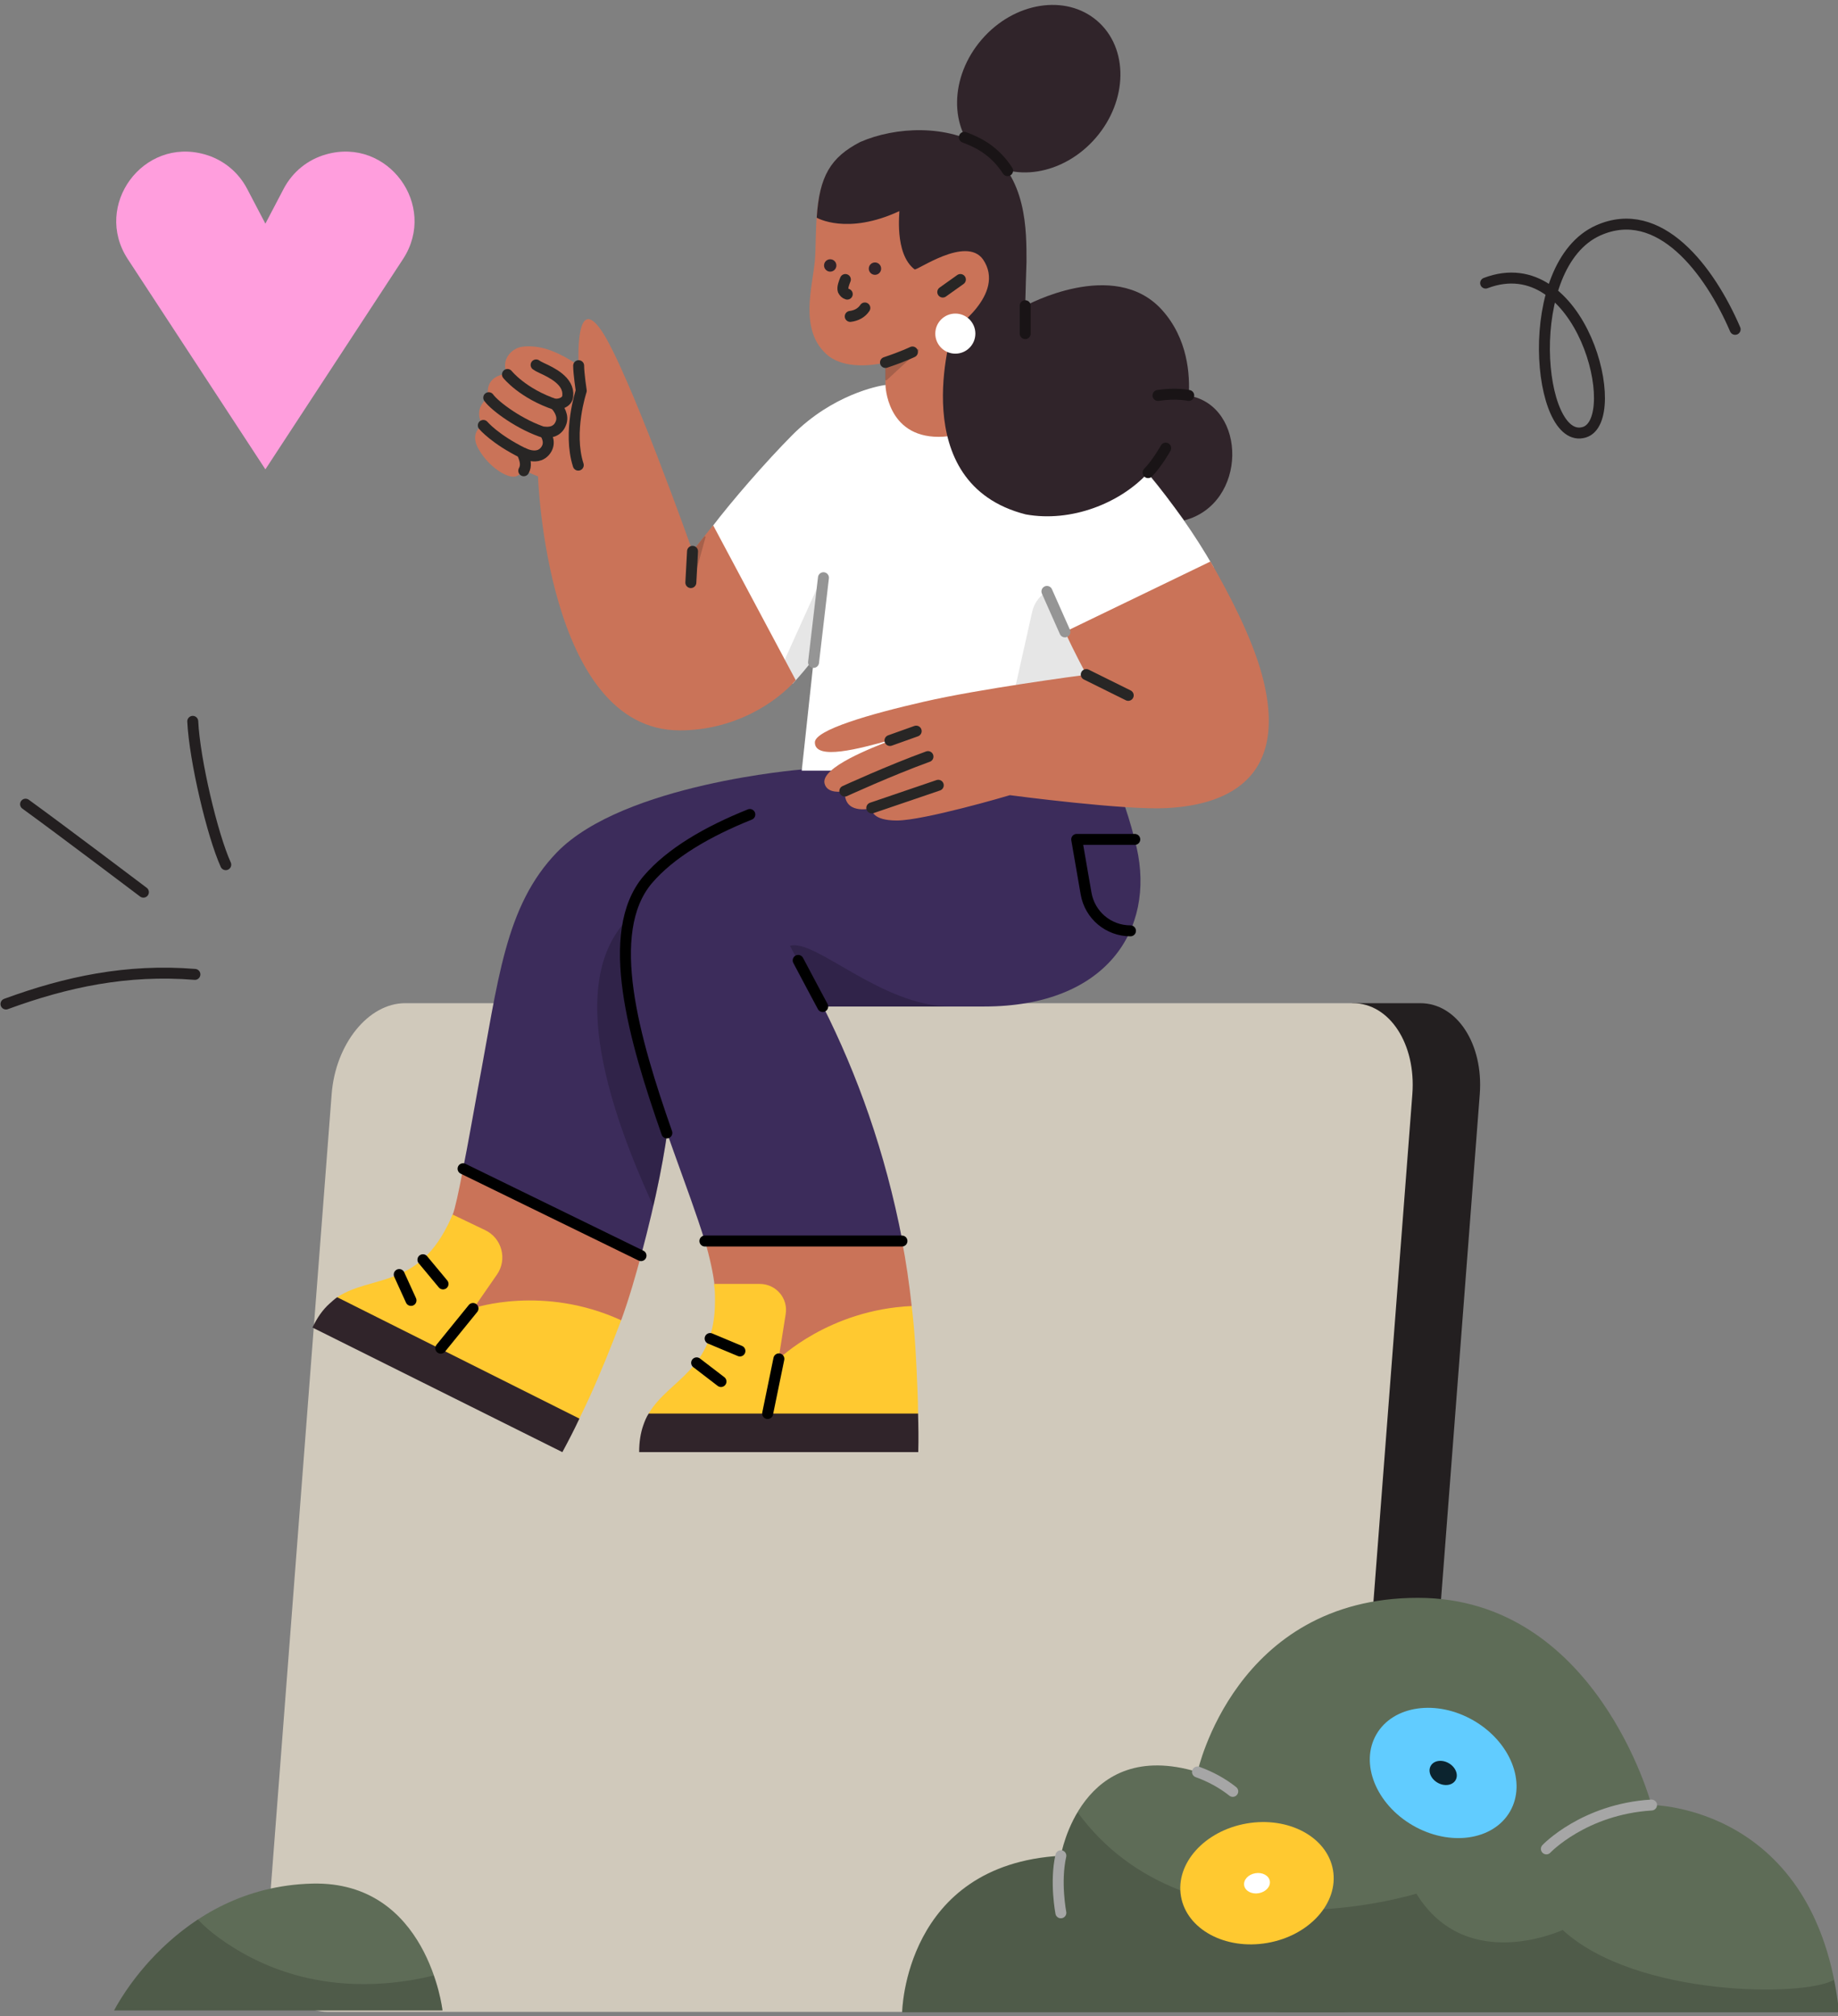 <svg width="258" height="283" viewBox="0 0 258 283" fill="none" xmlns="http://www.w3.org/2000/svg">
<rect x="0" y="0" width="258" height="283" fill="#808080" stroke="none"/>
<g clip-path="url(#clip0_1804_2882)">
<path d="M188.476 282.398H179.014L71.309 239.78C66.138 239.78 46.584 276.654 47.123 269.615L56.015 153.59C56.55 146.512 83.013 171.21 88.153 171.21L189.895 140.811H199.356C204.527 140.811 208.249 146.554 207.715 153.59L198.818 269.615C198.284 276.654 193.647 282.398 188.476 282.398Z" fill="#231F20"/>
<path d="M179.013 282.398H46.019C40.844 282.398 37.122 276.654 37.66 269.615L46.553 153.59C47.091 146.512 51.724 140.811 56.864 140.811H189.894C195.065 140.811 198.787 146.554 198.252 153.59L189.356 269.615C188.821 276.654 184.185 282.398 179.013 282.398Z" fill="#D0C9BB"/>
<path d="M126.636 282.442C126.636 282.442 126.947 261.716 148.912 260.478C148.912 260.478 151.695 243.773 168.093 248.721C168.093 248.721 173.352 224.28 199.031 224.28C224.09 224.28 231.826 253.361 231.826 253.361C231.826 253.361 255.029 253.361 258.15 282.442H126.636Z" fill="#5E6C57"/>
<path opacity="0.3" d="M198.812 265.799C198.812 265.799 166.947 275.76 151.261 254.384C149.408 257.475 148.912 260.508 148.912 260.508C126.947 261.746 126.636 282.473 126.636 282.473H258.15C257.966 280.866 257.751 279.347 257.439 277.894C253.325 280.339 229.596 280.308 219.358 270.904C219.358 270.874 205.867 277.244 198.812 265.799Z" fill="black" fill-opacity="0.53"/>
<path d="M168.092 248.721C169.888 249.37 171.556 250.266 173.041 251.443" stroke="#A6A6A6" stroke-width="1.538" stroke-linecap="round" stroke-linejoin="round"/>
<path d="M148.912 260.478C148.078 264.157 148.912 268.49 148.912 268.49" stroke="#A6A6A6" stroke-width="1.538" stroke-linecap="round" stroke-linejoin="round"/>
<path d="M231.826 253.361C222.326 253.95 217.066 259.517 217.066 259.517" stroke="#A6A6A6" stroke-width="1.538" stroke-linecap="round" stroke-linejoin="round"/>
<path d="M211.958 254.272C214.307 250.204 212.011 244.483 206.833 241.492C201.654 238.501 195.552 239.377 193.203 243.445C190.85 247.513 193.146 253.237 198.324 256.229C203.503 259.216 209.605 258.343 211.958 254.272Z" fill="#61CCFF"/>
<path d="M204.321 249.865C204.756 249.108 204.329 248.047 203.368 247.493C202.407 246.94 201.272 247.097 200.838 247.855C200.4 248.608 200.826 249.669 201.791 250.227C202.753 250.78 203.883 250.619 204.321 249.865Z" fill="#0C242F"/>
<path d="M177.896 272.719C183.786 271.696 187.915 267.117 187.112 262.488C186.308 257.859 180.884 254.934 174.99 255.952C169.096 256.975 164.971 261.558 165.774 266.183C166.578 270.816 172.002 273.742 177.896 272.719Z" fill="#FFC930"/>
<path d="M176.686 265.741C177.682 265.568 178.378 264.799 178.243 264.026C178.109 263.254 177.194 262.762 176.202 262.938C175.21 263.108 174.514 263.873 174.645 264.649C174.779 265.426 175.694 265.914 176.686 265.741Z" fill="white"/>
<path d="M16.011 282.197C16.011 282.197 24.681 264.854 43.843 264.389C60.044 264.008 62.117 282.197 62.117 282.197H16.011Z" fill="#5E6C57"/>
<path opacity="0.3" d="M30.686 271.963C29.629 271.202 28.657 270.356 27.768 269.426C22.905 272.682 18.845 277.038 16.011 282.198H62.117C61.863 280.506 61.482 278.899 60.89 277.292C53.743 279.026 41.771 280.041 30.686 271.963Z" fill="black" fill-opacity="0.53"/>
<path d="M28.721 21.667C31.286 22.382 33.435 24.112 34.688 26.5L37.252 31.394L39.817 26.5C41.07 24.112 43.219 22.382 45.784 21.667C54.438 19.221 61.478 28.826 56.584 36.346L37.252 65.88L17.922 36.346C13.027 28.826 20.071 19.221 28.721 21.667Z" fill="#FF9EDD"/>
<path d="M27.357 136.77C17.814 136.001 9.302 137.819 0.84 140.926" stroke="#231F20" stroke-width="1.538" stroke-linecap="round" stroke-linejoin="round"/>
<path d="M3.589 112.878C8.633 116.534 20.129 125.227 20.129 125.227" stroke="#231F20" stroke-width="1.538" stroke-linecap="round" stroke-linejoin="round"/>
<path d="M27.057 101.252C27.314 106.673 29.806 117.211 31.689 121.371" stroke="#231F20" stroke-width="1.538" stroke-linecap="round" stroke-linejoin="round"/>
<path d="M243.563 46.225C239.992 37.928 232.937 28.509 224.34 32.342C213.429 37.225 215.763 62.703 222.395 60.67C228.073 58.92 221.987 34.626 208.539 39.735" stroke="#231F20" stroke-width="1.538" stroke-linecap="round" stroke-linejoin="round"/>
<path d="M90.006 173.671L65.739 161.156L65.001 164.074C64.397 167.254 63.87 169.699 63.528 170.541L65.001 186.635H84.459L87.192 185.32C88.322 182.217 89.164 179.245 89.979 176.247L90.006 173.671Z" fill="#CA7358"/>
<path d="M127.265 184.923L127.972 183.32C127.63 180.19 127.184 177.061 126.607 174.143L125.266 170.121L98.287 170.567L98.891 173.985C99.602 176.353 100.156 178.875 100.314 180.532L107.438 194.312L127.265 184.923Z" fill="#CA7358"/>
<path d="M147.061 113.985L145.196 105.385L114.354 107.042L112.486 108.015C112.486 108.015 87.561 110.014 78.199 119.61C70.837 127.211 69.945 137.676 67.103 152.69C66.369 156.711 65.658 160.786 65 164.047L89.979 176.246C94.343 159.841 94.739 151.69 94.685 141.067L124.977 141.144C139.333 141.252 150.087 127.972 147.061 113.985Z" fill="#3C2C5B"/>
<path opacity="0.2" d="M94.712 141.12L89.402 127.813C80.856 134.676 82.54 149.401 91.713 169.305C94.451 157.287 94.712 150.059 94.712 141.12Z" fill="black"/>
<path d="M159.553 118.979C157.63 110.697 154.581 105.465 154.581 105.465L137.438 106.541C137.438 106.541 101.863 110.513 90.979 123.477C82.063 134.046 94.501 159.732 98.918 174.142H126.658C124.266 161.655 120.295 150.717 115.535 141.278H138.149C155.396 141.278 162.155 130.417 159.553 118.979Z" fill="#3C2C5B"/>
<path opacity="0.2" d="M110.883 132.759L115.431 141.279C115.431 141.279 140.91 141.279 133.444 141.279C123.686 141.252 114.432 131.705 110.883 132.759Z" fill="black"/>
<path d="M105.254 114.327C99.364 116.692 94.136 119.69 90.898 123.501C84.67 130.917 88.98 145.8 93.609 159.025" stroke="black" stroke-width="1.538" stroke-linecap="round" stroke-linejoin="round"/>
<path d="M98.945 174.196H126.607" stroke="black" stroke-width="1.538" stroke-linecap="round" stroke-linejoin="round"/>
<path d="M65 164.048L89.979 176.247" stroke="black" stroke-width="1.538" stroke-linecap="round" stroke-linejoin="round"/>
<path d="M114.381 36.604C114.697 32.898 114.062 26.692 116.877 23.036C119.664 19.33 128.972 21.168 136.073 24.27C142.436 27.035 142.828 30.768 142.828 36.658V55.247L142.225 63.897L124.293 66.685V50.879C124.293 50.879 118.849 52.352 115.958 49.672C112.198 46.2 114.039 40.31 114.381 36.604Z" fill="#CA7358"/>
<path opacity="0.2" d="M128.944 49.225L124.477 53.351C124.396 53.431 124.265 53.377 124.265 53.274V50.959C124.265 50.905 124.292 50.855 124.342 50.855C124.765 50.721 126.63 50.144 128.787 49.014C128.944 48.96 129.052 49.118 128.944 49.225Z" fill="#171717"/>
<path d="M111.252 61.029C116.877 55.404 123.24 54.166 124.293 54.035C124.293 54.035 124.424 61.317 131.759 61.317C138.78 61.317 142.882 54.035 142.882 54.035C147.034 55.112 150.875 57.061 154.32 59.583L156 108.172H112.54L114.247 92.37C113.513 93.451 112.171 94.973 111.252 95.973L99.945 73.966C102.705 70.337 107.438 64.869 111.252 61.029Z" fill="white"/>
<path opacity="0.2" d="M151.609 80.144L155.976 108.121H139.909L144.88 85.903C145.142 84.692 145.903 83.642 146.983 82.985L151.609 80.144Z" fill="#858585"/>
<path opacity="0.2" d="M115.301 82.041L114.221 92.371C114.221 92.398 114.198 92.425 114.198 92.452C113.459 93.502 112.567 94.528 111.645 95.528C110.672 96.554 109.307 97.685 107.727 98.761C107.596 98.865 107.385 98.707 107.466 98.55L114.959 81.96C115.036 81.775 115.328 81.856 115.301 82.041Z" fill="#858585"/>
<path d="M115.589 81.091L114.198 92.975" stroke="#959595" stroke-width="1.538" stroke-linecap="round" stroke-linejoin="round"/>
<path d="M134.809 39.234L132.336 40.995" stroke="#282625" stroke-width="1.538" stroke-linecap="round" stroke-linejoin="round"/>
<path d="M124.294 50.879C126.869 50.014 128.081 49.406 128.081 49.406" stroke="#282625" stroke-width="1.538" stroke-linecap="round" stroke-linejoin="round"/>
<path d="M121.398 43.227C120.925 43.939 120.191 44.308 119.349 44.412" stroke="#282625" stroke-width="1.538" stroke-linecap="round" stroke-linejoin="round"/>
<path d="M144.012 72.178C144.589 60.186 154.266 59.609 154.266 59.609C157.792 62.185 165.019 70.259 170.383 79.671L149.822 89.398C147.299 84.165 143.828 76.041 144.012 72.178Z" fill="white"/>
<path d="M114.382 104.204C114.382 102.466 122.083 100.232 129.683 98.498C137.388 96.711 151.479 94.842 152.452 94.711C152.478 94.711 152.505 94.684 152.478 94.658C152.294 94.288 150.979 91.924 149.507 88.718C149.507 88.691 149.507 88.664 149.533 88.664L169.883 78.829C169.91 78.829 169.937 78.829 169.937 78.856C172.567 83.431 175.67 89.348 177.142 94.711C181.56 111.067 169.622 113.116 163.732 113.431C157.972 113.746 142.171 111.67 141.779 111.616C141.779 111.616 141.779 111.616 141.752 111.616C141.437 111.724 129.656 115.169 125.896 115.169C122.478 115.169 122.348 113.773 122.375 113.485C122.375 113.458 122.348 113.431 122.321 113.458C121.875 113.562 118.48 114.273 118.588 111.117C118.588 111.09 118.561 111.067 118.534 111.067C118.192 111.117 116.116 111.459 115.746 109.986C115.143 107.699 122.69 104.861 124.793 104.019C124.843 103.992 124.82 103.939 124.766 103.939C120.745 105.046 114.382 106.807 114.382 104.204Z" fill="#CA7358"/>
<path d="M152.479 94.685L158.369 97.603" stroke="#282625" stroke-width="1.538" stroke-linecap="round" stroke-linejoin="round"/>
<path d="M149.48 88.692L146.958 83.014" stroke="#959595" stroke-width="1.538" stroke-linecap="round" stroke-linejoin="round"/>
<path d="M122.374 113.404L131.705 110.225" stroke="#282625" stroke-width="1.538" stroke-linecap="round" stroke-linejoin="round"/>
<path d="M118.587 111.04C118.587 111.04 124.95 108.122 130.26 106.199" stroke="#282625" stroke-width="1.538" stroke-linecap="round" stroke-linejoin="round"/>
<path d="M124.925 103.939L128.604 102.624" stroke="#282625" stroke-width="1.538" stroke-linecap="round" stroke-linejoin="round"/>
<path d="M118.665 39.234C118.48 39.68 118.219 40.365 118.35 40.757C118.48 41.022 118.665 41.207 118.93 41.284" stroke="#282625" stroke-width="1.538" stroke-linecap="round" stroke-linejoin="round"/>
<path d="M122.821 38.576C122.34 38.576 121.952 38.187 121.952 37.707C121.952 37.226 122.34 36.838 122.821 36.838C123.298 36.838 123.686 37.226 123.686 37.707C123.686 38.187 123.298 38.576 122.821 38.576Z" fill="#30242A"/>
<path d="M116.535 38.129C116.058 38.129 115.67 37.737 115.67 37.261C115.67 36.78 116.058 36.392 116.535 36.392C117.015 36.392 117.404 36.78 117.404 37.261C117.404 37.737 117.015 38.129 116.535 38.129Z" fill="#30242A"/>
<path d="M91.083 198.361C93.978 193.547 100.341 192.34 100.364 182.663C100.364 182.136 100.364 181.533 100.314 180.952C100.26 180.691 100.26 180.479 100.233 180.218H106.65C108.91 180.218 110.671 182.217 110.279 184.505L109.28 190.787C109.28 190.787 116.327 183.847 127.972 183.32C128.238 185.423 128.395 187.5 128.526 189.683C128.58 190.472 128.603 191.34 128.657 192.129C128.737 194.128 128.868 196.335 128.868 198.411L128.58 198.964L90.898 199.176L91.083 198.438C91.056 198.388 91.083 198.361 91.083 198.361Z" fill="#FFC930"/>
<path d="M91.056 198.411H128.868C128.918 200.149 128.945 201.991 128.895 203.828H89.718C89.718 202.356 89.926 201.122 90.295 200.068C90.506 199.465 90.741 198.888 91.056 198.411Z" fill="#30242A"/>
<path d="M99.68 187.88L103.863 189.629" stroke="black" stroke-width="1.538" stroke-linecap="round" stroke-linejoin="round"/>
<path d="M97.787 191.294L101.205 193.916" stroke="black" stroke-width="1.538" stroke-linecap="round" stroke-linejoin="round"/>
<path d="M109.33 190.736L107.754 198.41" stroke="black" stroke-width="1.538" stroke-linecap="round" stroke-linejoin="round"/>
<path d="M47.411 182.033C52.117 179.007 58.376 180.772 62.767 172.121C63.028 171.645 63.24 171.122 63.501 170.541C63.501 170.491 63.555 170.491 63.555 170.491L68.103 172.671C70.471 173.801 71.233 176.773 69.76 178.903L66.5 183.609C66.5 183.609 76.227 180.295 87.192 185.32C86.481 187.185 85.746 189.08 84.958 190.999C84.643 191.733 84.301 192.525 83.986 193.313C83.197 195.178 82.328 197.073 81.409 198.938C81.329 199.096 81.117 199.518 81.09 199.568L47.303 182.11C47.303 182.11 47.33 182.087 47.411 182.033Z" fill="#FFC930"/>
<path d="M46.201 183.032C46.597 182.69 46.94 182.347 47.332 182.086L81.33 199.122C80.596 200.698 79.804 202.224 78.939 203.828L43.864 186.342C44.544 184.896 45.336 183.82 46.201 183.032Z" fill="#30242A"/>
<path d="M59.364 176.822L62.187 180.217" stroke="black" stroke-width="1.538" stroke-linecap="round" stroke-linejoin="round"/>
<path d="M56.039 178.901L57.692 182.531" stroke="black" stroke-width="1.538" stroke-linecap="round" stroke-linejoin="round"/>
<path d="M66.397 183.663L61.872 189.238" stroke="black" stroke-width="1.538" stroke-linecap="round" stroke-linejoin="round"/>
<path d="M159.288 117.822H151.137L152.452 125.423C152.979 128.445 155.582 130.656 158.684 130.656" stroke="black" stroke-width="1.538" stroke-linecap="round" stroke-linejoin="round"/>
<path d="M115.485 141.279C115.485 141.279 113.117 136.862 112.04 134.809" stroke="black" stroke-width="1.538" stroke-linecap="round" stroke-linejoin="round"/>
<path d="M137.6 21.959C133.179 18.149 133.271 10.798 137.808 5.542C142.341 0.287 149.6 -0.882 154.017 2.932C158.438 6.746 158.346 14.097 153.813 19.349C149.277 24.604 142.022 25.777 137.6 21.959Z" fill="#30242A"/>
<path d="M144.089 36.761C144.039 37.918 143.985 40.283 143.908 42.94C143.908 42.94 156.342 36.077 163.074 43.466C166.78 47.542 167.045 52.72 166.861 55.535C175.092 56.953 175.142 70.733 166.23 73.047C164.285 70.391 162.916 68.522 161.128 66.392C157.238 70.625 150.375 73.362 143.985 72.205C126.922 67.865 133.677 46.384 133.677 46.384C133.677 46.384 141.305 41.309 137.991 36.419C135.596 33.055 128.691 38.041 128.379 37.811C125.473 35.592 126.319 29.552 126.238 29.637C118.875 33.055 114.642 30.556 114.642 30.556C115.012 24.72 116.588 22.09 120.744 19.933C125.684 17.776 132.993 17.407 138.176 20.721C144.196 24.747 144.089 32.474 144.089 36.761Z" fill="#30242A"/>
<path d="M135.362 19.275C136.362 19.645 137.334 20.09 138.226 20.671C139.595 21.59 140.648 22.72 141.437 23.954" stroke="#191416" stroke-width="1.538" stroke-linecap="round" stroke-linejoin="round"/>
<path d="M134.102 49.643C132.548 49.643 131.287 48.382 131.287 46.829C131.287 45.276 132.548 44.015 134.102 44.015C135.655 44.015 136.912 45.276 136.912 46.829C136.912 48.382 135.655 49.643 134.102 49.643Z" fill="white"/>
<path d="M66.788 60.82C67.05 60.055 67.707 59.713 67.788 59.686C66.973 58.479 67.234 57.479 67.576 56.849C67.972 56.164 68.522 55.768 68.549 55.768C68.184 53.877 69.156 53.062 70.049 52.719C70.418 52.562 70.787 52.508 70.994 52.485C71.075 52.485 71.129 52.404 71.102 52.327C70.917 51.85 70.494 50.459 71.944 49.248C72.178 49.09 72.417 48.932 72.705 48.828C73.755 48.409 75.569 48.725 75.569 48.725C78.253 49.144 81.225 51.301 81.225 51.301C81.225 51.301 80.644 40.889 84.431 46.41C88.245 52.062 97.211 77.356 97.211 77.356C97.211 77.356 98.341 75.91 100.102 73.727L111.698 95.472C108.964 98.602 103.101 102.519 95.423 102.519C76.7 102.519 75.519 66.864 75.519 66.864C75.519 66.864 74.65 66.549 73.52 65.972C73.336 66.341 72.993 66.629 72.494 66.841C71.363 67.287 68.68 65.63 67.234 63.131C66.711 62.266 66.577 61.474 66.788 60.82Z" fill="#CA7358"/>
<path opacity="0.2" d="M96.946 82.143L97.211 77.41C97.211 77.383 97.211 77.356 97.238 77.356C97.342 77.199 97.973 76.411 98.841 75.334C98.918 75.227 99.076 75.307 99.026 75.438L97.157 82.197C97.131 82.328 96.946 82.301 96.946 82.143Z" fill="#171717"/>
<path d="M97.211 77.385L96.973 81.775" stroke="#282625" stroke-width="1.538" stroke-linecap="round" stroke-linejoin="round"/>
<path d="M73.52 66.078C73.912 65.37 73.755 64.632 73.389 63.763C73.362 63.686 73.439 63.605 73.52 63.632C73.966 63.844 74.912 64.186 75.754 63.871C76.019 63.763 76.254 63.605 76.465 63.371C77.411 62.291 76.753 61.16 76.515 60.768C76.492 60.714 76.515 60.66 76.569 60.66C76.78 60.687 77.226 60.687 77.649 60.53C78.122 60.345 78.487 60.007 78.699 59.48C79.199 58.4 78.41 57.323 78.068 56.927C78.014 56.85 78.041 56.77 78.149 56.743C78.33 56.72 78.595 56.693 78.856 56.585C79.383 56.377 79.671 56.035 79.698 55.562C79.91 53.459 77.384 52.275 76.019 51.645C75.677 51.487 75.385 51.329 75.254 51.222" stroke="#282625" stroke-width="1.538" stroke-linecap="round" stroke-linejoin="round"/>
<path d="M78.014 56.797C73.362 55.247 71.232 52.563 71.232 52.563" stroke="#282625" stroke-width="1.538" stroke-linecap="round" stroke-linejoin="round"/>
<path d="M76.493 60.741C73.098 59.687 69.5 57.061 68.604 55.823" stroke="#282625" stroke-width="1.538" stroke-linecap="round" stroke-linejoin="round"/>
<path d="M73.439 63.605C69.445 61.636 67.842 59.714 67.842 59.714" stroke="#282625" stroke-width="1.538" stroke-linecap="round" stroke-linejoin="round"/>
<path d="M81.225 51.329C81.225 52.432 81.59 54.851 81.59 54.851C81.59 54.851 79.672 60.61 81.171 65.289" stroke="#282625" stroke-width="1.538" stroke-linecap="round" stroke-linejoin="round"/>
<path d="M143.909 42.912V46.83" stroke="#191416" stroke-width="1.538" stroke-linecap="round" stroke-linejoin="round"/>
<path d="M161.157 66.342C162.499 64.947 163.629 62.898 163.629 62.898" stroke="#191416" stroke-width="1.538" stroke-linecap="round" stroke-linejoin="round"/>
<path d="M166.861 55.507C166.861 55.507 165.1 55.111 162.548 55.507" stroke="#191416" stroke-width="1.538" stroke-linecap="round" stroke-linejoin="round"/>
</g>
<defs>
<clipPath id="clip0_1804_2882">
<rect width="258.175" height="283" fill="white" transform="matrix(-1 0 0 1 258.176 0)"/>
</clipPath>
</defs>
</svg>
